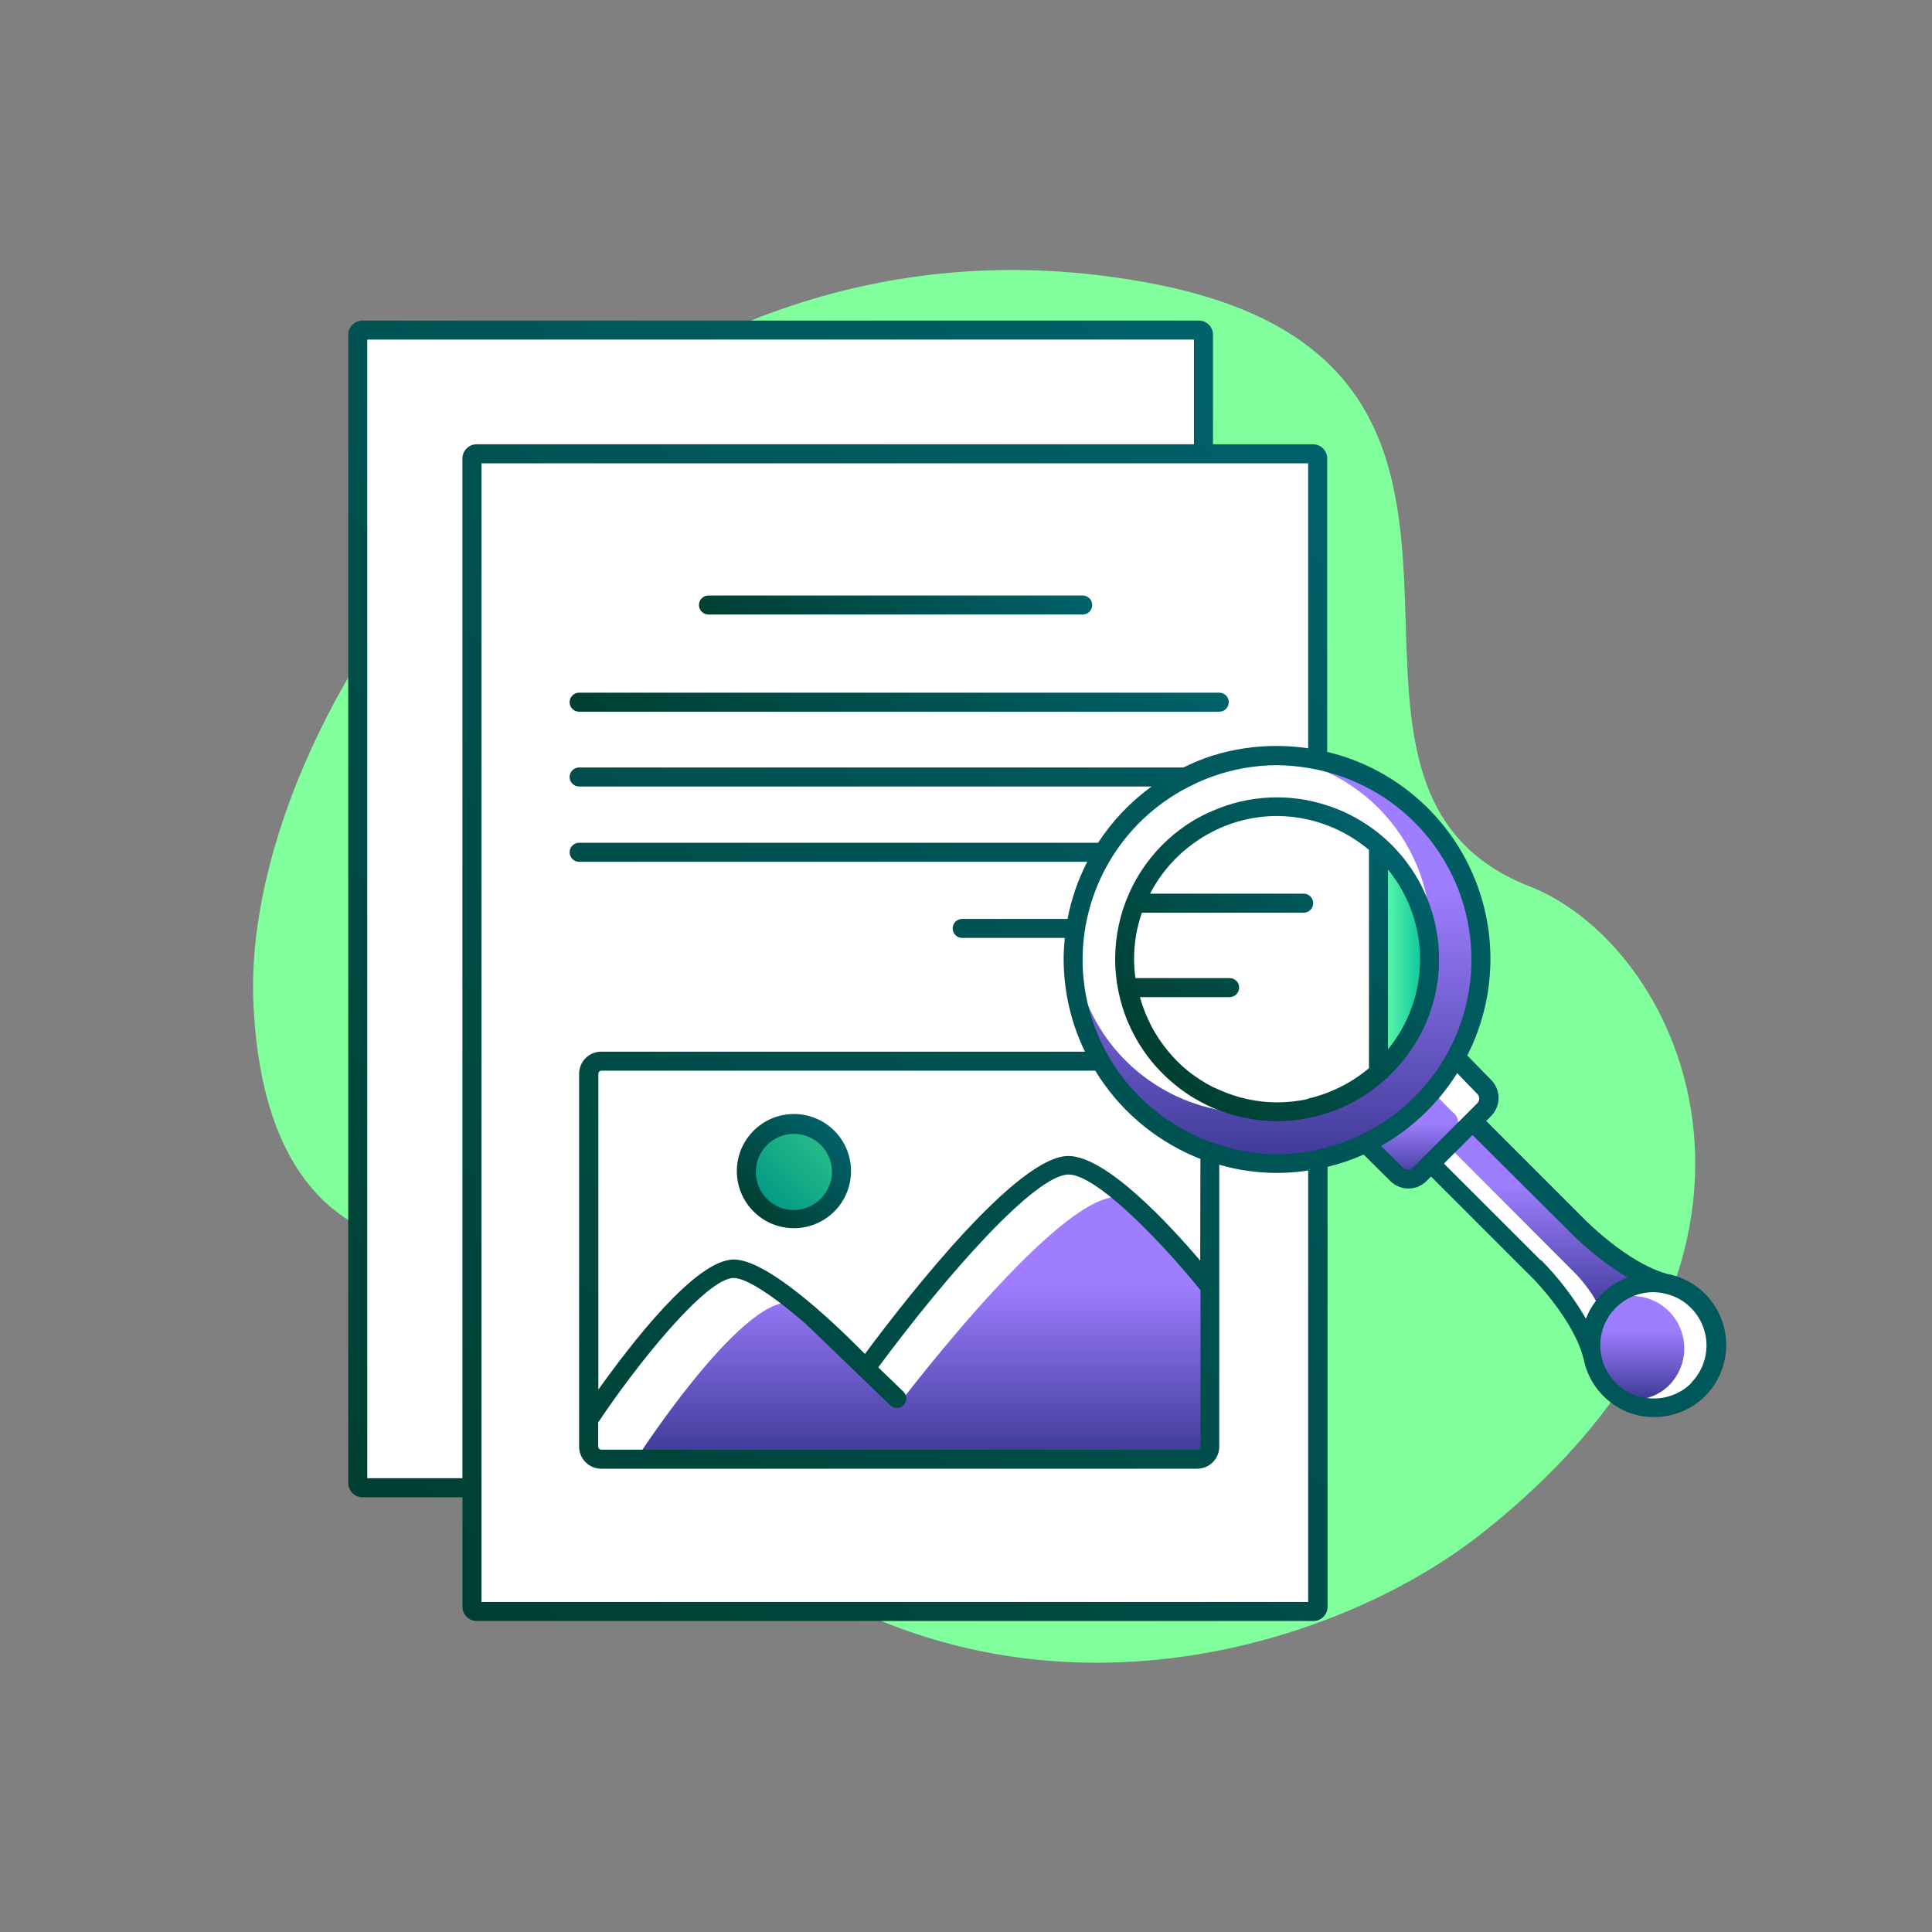 <svg width="460" height="460" viewBox="0 0 460 460" fill="none" xmlns="http://www.w3.org/2000/svg">
<rect x="0" y="0" width="460" height="460" fill="#808080" stroke="none"/>
<path d="M122.024 299.318C121.386 298.118 120.385 297.15 119.164 296.552C117.944 295.954 116.566 295.756 115.226 295.987C101.857 298.253 63.357 299.454 60.366 239.518C56.65 166.87 144.843 42.806 274.187 67.483C378.106 87.288 300.518 186.108 364.17 211.034C401.423 225.627 435.096 300.451 352.364 365.44C307.633 400.586 192.792 431.63 122.024 299.318Z" fill="#81FF9C"/>
<path d="M240.74 78.586H285.517C285.811 78.586 286.094 78.703 286.302 78.911C286.51 79.12 286.627 79.402 286.627 79.697V354.224H86.312C86.164 354.227 86.017 354.2 85.88 354.146C85.743 354.091 85.617 354.01 85.512 353.907C85.406 353.803 85.323 353.68 85.265 353.543C85.208 353.407 85.179 353.261 85.179 353.113V79.697C85.179 79.549 85.208 79.403 85.265 79.266C85.323 79.13 85.406 79.007 85.512 78.903C85.617 78.8 85.743 78.719 85.88 78.664C86.017 78.61 86.164 78.583 86.312 78.586H240.74Z" fill="white"/>
<path d="M267.933 108.045H312.709C313.004 108.045 313.286 108.162 313.494 108.37C313.702 108.579 313.819 108.861 313.819 109.155V383.683H113.504C113.356 383.686 113.21 383.659 113.072 383.605C112.935 383.55 112.81 383.469 112.704 383.365C112.599 383.262 112.515 383.139 112.458 383.002C112.401 382.866 112.371 382.72 112.371 382.572V109.155C112.371 109.008 112.401 108.861 112.458 108.725C112.515 108.589 112.599 108.466 112.704 108.362C112.81 108.259 112.935 108.178 113.072 108.123C113.21 108.069 113.356 108.042 113.504 108.045H267.933Z" fill="white"/>
<path d="M285.041 252.66H143.143C141.492 252.66 140.152 253.999 140.152 255.651V344.366C140.152 346.018 141.492 347.357 143.143 347.357H285.041C286.693 347.357 288.032 346.018 288.032 344.366V255.651C288.032 253.999 286.693 252.66 285.041 252.66Z" fill="white"/>
<path d="M152.479 345.885C152.479 345.885 180.782 302.514 190.798 311.306C200.813 320.098 214.092 334.215 214.092 334.215C214.092 334.215 258.325 275.729 269.134 286.289L288.032 306.389V347.358L152.479 345.885Z" fill="url(#paint0_linear_286_211)"/>
<path d="M189.03 290.367C195.35 290.367 200.474 285.244 200.474 278.924C200.474 272.604 195.35 267.48 189.03 267.48C182.71 267.48 177.587 272.604 177.587 278.924C177.587 285.244 182.71 290.367 189.03 290.367Z" fill="url(#paint1_linear_286_211)"/>
<path d="M333.919 280.465L341.465 277.746L374.299 312.711L380.078 324.72C380.078 324.72 374.096 303.986 398.614 306.162C387.928 301.492 378.248 294.798 370.107 286.448L350.914 267.254L355.038 263.13L352.999 258.349L347.357 252.752L326.781 272.919L333.919 280.465Z" fill="white"/>
<path d="M342.167 261.068L345.86 264.785C346.262 265.057 346.591 265.423 346.819 265.851C347.046 266.28 347.165 266.758 347.165 267.243C347.165 267.728 347.046 268.206 346.819 268.635C346.591 269.064 346.262 269.43 345.86 269.702L338.858 278.766C338.858 278.766 335.641 282.505 331.018 278.517C326.395 274.528 328.752 272.557 328.752 272.557L342.167 261.068Z" fill="url(#paint2_linear_286_211)"/>
<path d="M304.053 276.998C330.872 276.998 352.613 255.257 352.613 228.438C352.613 201.618 330.872 179.877 304.053 179.877C277.233 179.877 255.492 201.618 255.492 228.438C255.492 255.257 277.233 276.998 304.053 276.998Z" fill="url(#paint3_linear_286_211)"/>
<path d="M328.412 255.357C323.19 260.066 316.71 263.155 309.763 264.247C302.816 265.338 295.702 264.386 289.286 261.507C282.871 258.627 277.431 253.943 273.63 248.027C269.83 242.111 267.831 235.216 267.879 228.184C267.926 221.152 270.018 214.286 273.899 208.422C277.78 202.557 283.282 197.948 289.736 195.155C296.19 192.363 303.316 191.507 310.248 192.693C317.179 193.879 323.616 197.055 328.775 201.834L328.412 255.357Z" fill="white"/>
<path d="M340.626 222.455C340.626 222.455 330.565 199.546 328.865 204.146C326.599 210.015 332.4 248.333 328.049 252.661C322.084 258.573 314.503 262.588 306.26 264.2C298.017 265.812 289.482 264.949 281.729 261.719C273.976 258.49 267.352 253.038 262.691 246.051C258.03 239.064 255.541 230.854 255.537 222.455C255.537 198.934 277.88 179.877 298.093 179.877C303.681 179.88 309.214 180.984 314.376 183.125C319.538 185.266 324.228 188.403 328.178 192.357C332.127 196.311 335.259 201.004 337.395 206.168C339.531 211.332 340.629 216.867 340.626 222.455Z" fill="white"/>
<path d="M328.775 254.474L328.208 202.197C328.208 202.197 342.892 214.932 339.833 230.273C338.194 239.127 334.395 247.44 328.775 254.474Z" fill="url(#paint4_linear_286_211)"/>
<path d="M345.022 273.077L375.523 303.645C375.523 303.645 381.822 310.443 380.667 313.208C382.036 310.001 384.597 307.452 387.811 306.099C391.024 304.746 394.638 304.695 397.888 305.957C397.888 305.957 388.598 304.914 370.855 287.171L350.914 267.23L345.022 273.077Z" fill="url(#paint5_linear_286_211)"/>
<path d="M404.335 330.723C410.158 324.9 410.158 315.459 404.335 309.637C398.512 303.814 389.071 303.814 383.248 309.637C377.425 315.459 377.425 324.9 383.248 330.723C389.071 336.546 398.512 336.546 404.335 330.723Z" fill="white"/>
<path d="M397.367 312.211C399.707 314.552 401.021 317.727 401.021 321.037C401.021 324.347 399.707 327.522 397.367 329.863C396.224 330.987 394.865 331.867 393.373 332.452C391.881 333.038 390.286 333.315 388.684 333.269C387.082 333.222 385.506 332.852 384.05 332.181C382.595 331.511 381.289 330.552 380.213 329.365L379.715 312.211C382.056 309.871 385.231 308.557 388.541 308.557C391.851 308.557 395.026 309.871 397.367 312.211Z" fill="url(#paint6_linear_286_211)"/>
<path d="M168.682 146.317H257.782C258.383 146.317 258.959 146.078 259.384 145.653C259.809 145.229 260.048 144.652 260.048 144.051C260.048 143.45 259.809 142.874 259.384 142.449C258.959 142.024 258.383 141.785 257.782 141.785H168.682C168.081 141.785 167.505 142.024 167.08 142.449C166.655 142.874 166.416 143.45 166.416 144.051C166.416 144.652 166.655 145.229 167.08 145.653C167.505 146.078 168.081 146.317 168.682 146.317Z" fill="url(#paint7_linear_286_211)"/>
<path d="M137.886 169.454H290.298C290.899 169.454 291.475 169.215 291.9 168.79C292.325 168.365 292.564 167.789 292.564 167.188C292.564 166.587 292.325 166.011 291.9 165.586C291.475 165.161 290.899 164.922 290.298 164.922H137.886C137.285 164.922 136.709 165.161 136.284 165.586C135.859 166.011 135.62 166.587 135.62 167.188C135.62 167.789 135.859 168.365 136.284 168.79C136.709 169.215 137.285 169.454 137.886 169.454Z" fill="url(#paint8_linear_286_211)"/>
<path d="M189.031 265.238C186.342 265.238 183.713 266.036 181.477 267.53C179.241 269.024 177.499 271.147 176.47 273.631C175.44 276.116 175.171 278.849 175.696 281.487C176.22 284.124 177.515 286.547 179.417 288.448C181.318 290.35 183.741 291.645 186.378 292.169C189.016 292.694 191.749 292.425 194.234 291.395C196.718 290.366 198.841 288.624 200.335 286.388C201.829 284.152 202.627 281.523 202.627 278.834C202.627 275.228 201.194 271.77 198.645 269.22C196.095 266.671 192.637 265.238 189.031 265.238ZM189.031 288.102C187.238 288.102 185.485 287.571 183.995 286.575C182.504 285.579 181.343 284.163 180.657 282.507C179.971 280.851 179.791 279.028 180.141 277.27C180.49 275.512 181.354 273.897 182.621 272.629C183.889 271.361 185.504 270.498 187.262 270.148C189.021 269.799 190.843 269.978 192.499 270.664C194.156 271.35 195.571 272.512 196.567 274.003C197.563 275.493 198.095 277.246 198.095 279.038C198.065 281.433 197.101 283.722 195.407 285.415C193.714 287.109 191.425 288.073 189.031 288.102Z" fill="url(#paint9_linear_286_211)"/>
<path d="M342.643 228.437C342.647 220.294 340.07 212.359 335.282 205.771C330.494 199.184 323.742 194.283 315.995 191.773C307.086 188.83 297.405 189.273 288.803 193.02C287.247 193.68 285.733 194.437 284.271 195.286C279.739 197.995 275.812 201.607 272.734 205.897C269.656 210.188 267.493 215.066 266.38 220.227C265.266 225.389 265.226 230.724 266.261 235.902C267.296 241.08 269.385 245.99 272.397 250.327C273.501 251.937 274.737 253.453 276.091 254.859C278.513 257.41 281.264 259.627 284.271 261.453L285.767 262.291C286.764 262.835 287.761 263.334 288.803 263.787L290.299 264.353C294.687 266.047 299.349 266.923 304.053 266.937C308.109 266.932 312.139 266.29 315.995 265.033C321.269 263.298 326.108 260.446 330.18 256.672H330.475V256.4C334.308 252.819 337.366 248.49 339.459 243.68C341.552 238.871 342.636 233.683 342.643 228.437ZM311.463 261.657C309.03 262.195 306.545 262.469 304.053 262.473C299.309 262.456 294.622 261.436 290.299 259.482C289.8 259.255 289.279 259.074 288.803 258.824C287.759 258.301 286.745 257.718 285.767 257.08L284.271 256.06C283.75 255.697 283.251 255.312 282.753 254.927C281.107 253.558 279.59 252.041 278.221 250.395C275.043 246.609 272.724 242.179 271.423 237.411H292.769C293.37 237.411 293.946 237.172 294.371 236.747C294.796 236.322 295.035 235.746 295.035 235.145C295.035 234.544 294.796 233.967 294.371 233.542C293.946 233.117 293.37 232.879 292.769 232.879H270.335C270.135 231.376 270.029 229.862 270.018 228.347C270.015 224.59 270.643 220.86 271.876 217.311H310.398C310.999 217.311 311.575 217.072 312 216.647C312.425 216.222 312.664 215.646 312.664 215.045C312.664 214.444 312.425 213.868 312 213.443C311.575 213.018 310.999 212.779 310.398 212.779H273.825C276.306 207.992 279.885 203.861 284.271 200.724C285.702 199.678 287.218 198.753 288.803 197.959C293.525 195.549 298.751 194.291 304.053 194.288C306.546 194.3 309.031 194.581 311.463 195.127C316.792 196.362 321.753 198.839 325.943 202.355V254.338C321.753 257.854 316.792 260.331 311.463 261.566V261.657ZM330.475 207.023C335.415 213.066 338.114 220.632 338.114 228.437C338.114 236.243 335.415 243.808 330.475 249.851V207.023Z" fill="url(#paint10_linear_286_211)"/>
<path d="M407.564 309.901C404.976 306.435 401.17 304.079 396.914 303.307C387.284 300.587 377.358 290.413 377.222 290.254L353.86 266.892L355.038 265.713C356.166 264.569 356.798 263.026 356.798 261.419C356.798 259.812 356.166 258.27 355.038 257.125L349.351 251.302C352.826 244.473 354.708 236.945 354.856 229.284C355.003 221.623 353.412 214.028 350.201 207.07C346.991 200.113 342.245 193.974 336.32 189.115C330.395 184.255 323.446 180.803 315.995 179.016V109.155C315.995 108.275 315.652 107.429 315.038 106.799C314.425 106.168 313.589 105.802 312.709 105.778H288.803V79.697C288.803 78.817 288.46 77.971 287.846 77.341C287.232 76.71 286.397 76.344 285.517 76.32H86.289C85.846 76.32 85.407 76.408 84.997 76.577C84.588 76.747 84.216 76.996 83.902 77.309C83.588 77.623 83.34 77.995 83.17 78.405C83 78.814 82.913 79.253 82.913 79.697V353.113C82.919 354.011 83.28 354.87 83.917 355.502C84.553 356.135 85.415 356.49 86.312 356.49H110.105V382.572C110.111 383.469 110.472 384.328 111.109 384.96C111.746 385.593 112.607 385.948 113.504 385.948H312.709C313.605 385.948 314.463 385.592 315.097 384.959C315.73 384.326 316.086 383.467 316.086 382.572V277.814C319.033 277.11 321.909 276.131 324.674 274.891L331.019 281.19C331.585 281.758 332.258 282.209 332.998 282.516C333.739 282.824 334.533 282.982 335.335 282.982C336.137 282.982 336.931 282.824 337.672 282.516C338.413 282.209 339.086 281.758 339.652 281.19L340.717 280.125L363.853 303.261C363.966 303.261 375.183 314.274 377.222 324.335C377.84 326.828 379.004 329.152 380.63 331.139C382.257 333.126 384.305 334.726 386.626 335.824C388.895 336.883 391.374 337.418 393.878 337.387C396.505 337.394 399.099 336.794 401.457 335.634C403.815 334.475 405.874 332.787 407.474 330.703C409.748 327.716 410.987 324.07 411.003 320.317C411.02 316.563 409.812 312.907 407.564 309.901ZM87.445 351.958V80.852H284.271V105.778H113.482C113.038 105.778 112.599 105.866 112.189 106.035C111.78 106.205 111.408 106.454 111.094 106.767C110.781 107.081 110.532 107.453 110.362 107.863C110.193 108.272 110.105 108.711 110.105 109.155V351.958H87.445ZM311.463 381.416H114.637V110.31H311.463V178.155C309.009 177.801 306.533 177.62 304.053 177.611C298.884 177.585 293.741 178.349 288.803 179.877C287.263 180.362 285.75 180.93 284.271 181.576C283.432 181.939 282.617 182.324 281.778 182.732H137.886C137.286 182.732 136.709 182.971 136.284 183.396C135.859 183.821 135.62 184.397 135.62 184.998C135.62 185.599 135.859 186.176 136.284 186.6C136.709 187.025 137.286 187.264 137.886 187.264H274.187C269.159 190.912 264.843 195.451 261.452 200.656H137.886C137.286 200.656 136.709 200.895 136.284 201.32C135.859 201.745 135.62 202.321 135.62 202.922C135.62 203.523 135.859 204.1 136.284 204.525C136.709 204.95 137.286 205.188 137.886 205.188H258.869C256.662 209.472 255.082 214.051 254.178 218.784H229.093C228.492 218.784 227.916 219.023 227.491 219.448C227.066 219.873 226.827 220.449 226.827 221.05C226.827 221.651 227.066 222.228 227.491 222.653C227.916 223.078 228.492 223.316 229.093 223.316H253.521C253.362 224.971 253.249 226.647 253.249 228.347C253.256 235.985 254.991 243.523 258.325 250.395H143.144C141.749 250.395 140.412 250.949 139.426 251.935C138.44 252.921 137.886 254.258 137.886 255.652V344.435C137.886 345.829 138.44 347.166 139.426 348.152C140.412 349.138 141.749 349.692 143.144 349.692H285.041C286.435 349.692 287.773 349.138 288.759 348.152C289.744 347.166 290.298 345.829 290.298 344.435V277.315C297.169 279.308 304.391 279.78 311.463 278.698V381.416ZM142.419 338.679C151.483 325.083 168.047 304.326 174.686 304.281C177.678 304.281 184.136 308.473 192.067 315.407L211.962 334.6C212.382 335.005 212.942 335.232 213.526 335.235C214.127 335.235 214.703 334.996 215.128 334.571C215.553 334.146 215.792 333.57 215.792 332.969C215.791 332.669 215.73 332.372 215.613 332.096C215.497 331.82 215.326 331.57 215.112 331.36L209.107 325.559C226.08 302.672 246.61 279.649 254.427 279.649C261.225 279.649 277.087 296.305 285.834 307.204V344.435C285.834 344.627 285.758 344.811 285.622 344.947C285.486 345.083 285.301 345.16 285.109 345.16H143.144C142.953 345.154 142.772 345.076 142.637 344.941C142.502 344.806 142.424 344.625 142.419 344.435V338.679ZM285.766 300.157C278.424 291.523 263.355 275.231 254.359 275.231C242.418 275.231 216.97 307.521 205.935 322.364C197.301 313.617 182.482 299.885 174.709 299.885C165.645 299.885 150.304 319.894 142.464 330.861V255.652C142.464 255.46 142.54 255.276 142.676 255.14C142.812 255.004 142.997 254.927 143.189 254.927H260.772C266.312 264.005 274.541 271.133 284.316 275.321L285.812 275.933L285.766 300.157ZM311.463 274.188C309.014 274.603 306.536 274.823 304.053 274.845C299.379 274.804 294.739 274.04 290.298 272.579C289.8 272.443 289.301 272.308 288.803 272.126C287.783 271.764 286.763 271.356 285.766 270.925C285.268 270.721 284.769 270.472 284.271 270.223C277.014 266.788 270.769 261.534 266.143 254.973C265.123 253.519 264.193 252.006 263.355 250.441C259.678 243.706 257.753 236.156 257.758 228.483C257.773 219.732 260.269 211.165 264.958 203.777C269.647 196.388 276.336 190.482 284.248 186.743C285.722 186.025 287.235 185.39 288.78 184.84C293.677 183.1 298.834 182.204 304.03 182.188C306.514 182.211 308.992 182.431 311.44 182.845C312.968 183.087 314.48 183.413 315.972 183.82C325.826 186.43 334.539 192.226 340.756 200.304C346.973 208.382 350.343 218.29 350.343 228.483C350.343 238.676 346.973 248.583 340.756 256.662C334.539 264.74 325.826 270.535 315.972 273.146C314.489 273.575 312.984 273.923 311.463 274.188ZM334.123 278.109L328.821 272.851C336.207 268.666 342.437 262.709 346.949 255.516L351.707 260.434C351.864 260.578 351.989 260.753 352.074 260.948C352.16 261.143 352.204 261.354 352.204 261.567C352.204 261.78 352.16 261.99 352.074 262.185C351.989 262.38 351.864 262.555 351.707 262.7L336.23 278.176C335.92 278.404 335.537 278.512 335.154 278.478C334.77 278.445 334.412 278.273 334.146 277.995L334.123 278.109ZM366.912 300.134L343.799 277.043L350.597 270.245L373.891 293.449C377.968 297.558 382.535 301.15 387.488 304.145C385.24 304.995 383.199 306.311 381.496 308.006C379.793 309.701 378.468 311.736 377.608 313.979C374.651 308.896 371.065 304.206 366.935 300.021L366.912 300.134ZM402.738 329.252C401.553 330.448 400.14 331.393 398.583 332.031C397.026 332.67 395.356 332.988 393.674 332.969C392.01 332.974 390.361 332.649 388.825 332.011C387.288 331.373 385.893 330.435 384.723 329.252C382.952 327.485 381.745 325.233 381.255 322.779C380.765 320.326 381.013 317.783 381.969 315.471C382.925 313.159 384.545 311.182 386.624 309.791C388.704 308.401 391.149 307.658 393.651 307.657C394.412 307.665 395.17 307.74 395.917 307.884L396.755 308.088C398.963 308.625 400.978 309.762 402.579 311.374C404.934 313.719 406.273 316.896 406.307 320.219C406.34 323.543 405.067 326.746 402.76 329.139L402.738 329.252Z" fill="url(#paint11_linear_286_211)"/>
<defs>
<linearGradient id="paint0_linear_286_211" x1="220.268" y1="373.959" x2="220.268" y2="305.33" gradientUnits="userSpaceOnUse">
<stop stop-color="#000E55"/>
<stop offset="1" stop-color="#9E7EFF"/>
</linearGradient>
<linearGradient id="paint1_linear_286_211" x1="180.963" y1="287.013" x2="197.12" y2="270.857" gradientUnits="userSpaceOnUse">
<stop stop-color="#009787"/>
<stop offset="1" stop-color="#29BF87"/>
</linearGradient>
<linearGradient id="paint2_linear_286_211" x1="337.66" y1="288.586" x2="337.66" y2="267.354" gradientUnits="userSpaceOnUse">
<stop stop-color="#000E55"/>
<stop offset="1" stop-color="#9E7EFF"/>
</linearGradient>
<linearGradient id="paint3_linear_286_211" x1="304.061" y1="318.437" x2="304.061" y2="211.527" gradientUnits="userSpaceOnUse">
<stop stop-color="#000E55"/>
<stop offset="1" stop-color="#9E7EFF"/>
</linearGradient>
<linearGradient id="paint4_linear_286_211" x1="328.208" y1="228.347" x2="340.241" y2="228.347" gradientUnits="userSpaceOnUse">
<stop stop-color="#6AFFAE"/>
<stop offset="1" stop-color="#00BF99"/>
</linearGradient>
<linearGradient id="paint5_linear_286_211" x1="371.46" y1="332.825" x2="371.46" y2="282.214" gradientUnits="userSpaceOnUse">
<stop stop-color="#000E55"/>
<stop offset="1" stop-color="#9E7EFF"/>
</linearGradient>
<linearGradient id="paint6_linear_286_211" x1="390.37" y1="343.82" x2="390.37" y2="316.611" gradientUnits="userSpaceOnUse">
<stop stop-color="#000E55"/>
<stop offset="1" stop-color="#9E7EFF"/>
</linearGradient>
<linearGradient id="paint7_linear_286_211" x1="189.348" y1="167.912" x2="237.116" y2="120.167" gradientUnits="userSpaceOnUse">
<stop stop-color="#003F32"/>
<stop offset="1" stop-color="#00616A"/>
</linearGradient>
<linearGradient id="paint8_linear_286_211" x1="174.392" y1="206.888" x2="253.793" y2="127.465" gradientUnits="userSpaceOnUse">
<stop stop-color="#003F32"/>
<stop offset="1" stop-color="#00616A"/>
</linearGradient>
<linearGradient id="paint9_linear_286_211" x1="179.355" y1="288.623" x2="198.729" y2="269.249" gradientUnits="userSpaceOnUse">
<stop stop-color="#003F32"/>
<stop offset="1" stop-color="#00616A"/>
</linearGradient>
<linearGradient id="paint10_linear_286_211" x1="276.861" y1="255.743" x2="331.381" y2="201.222" gradientUnits="userSpaceOnUse">
<stop stop-color="#003F32"/>
<stop offset="1" stop-color="#00616A"/>
</linearGradient>
<linearGradient id="paint11_linear_286_211" x1="87.966" y1="361.815" x2="330.135" y2="119.624" gradientUnits="userSpaceOnUse">
<stop stop-color="#003F32"/>
<stop offset="1" stop-color="#00616A"/>
</linearGradient>
</defs>
</svg>
